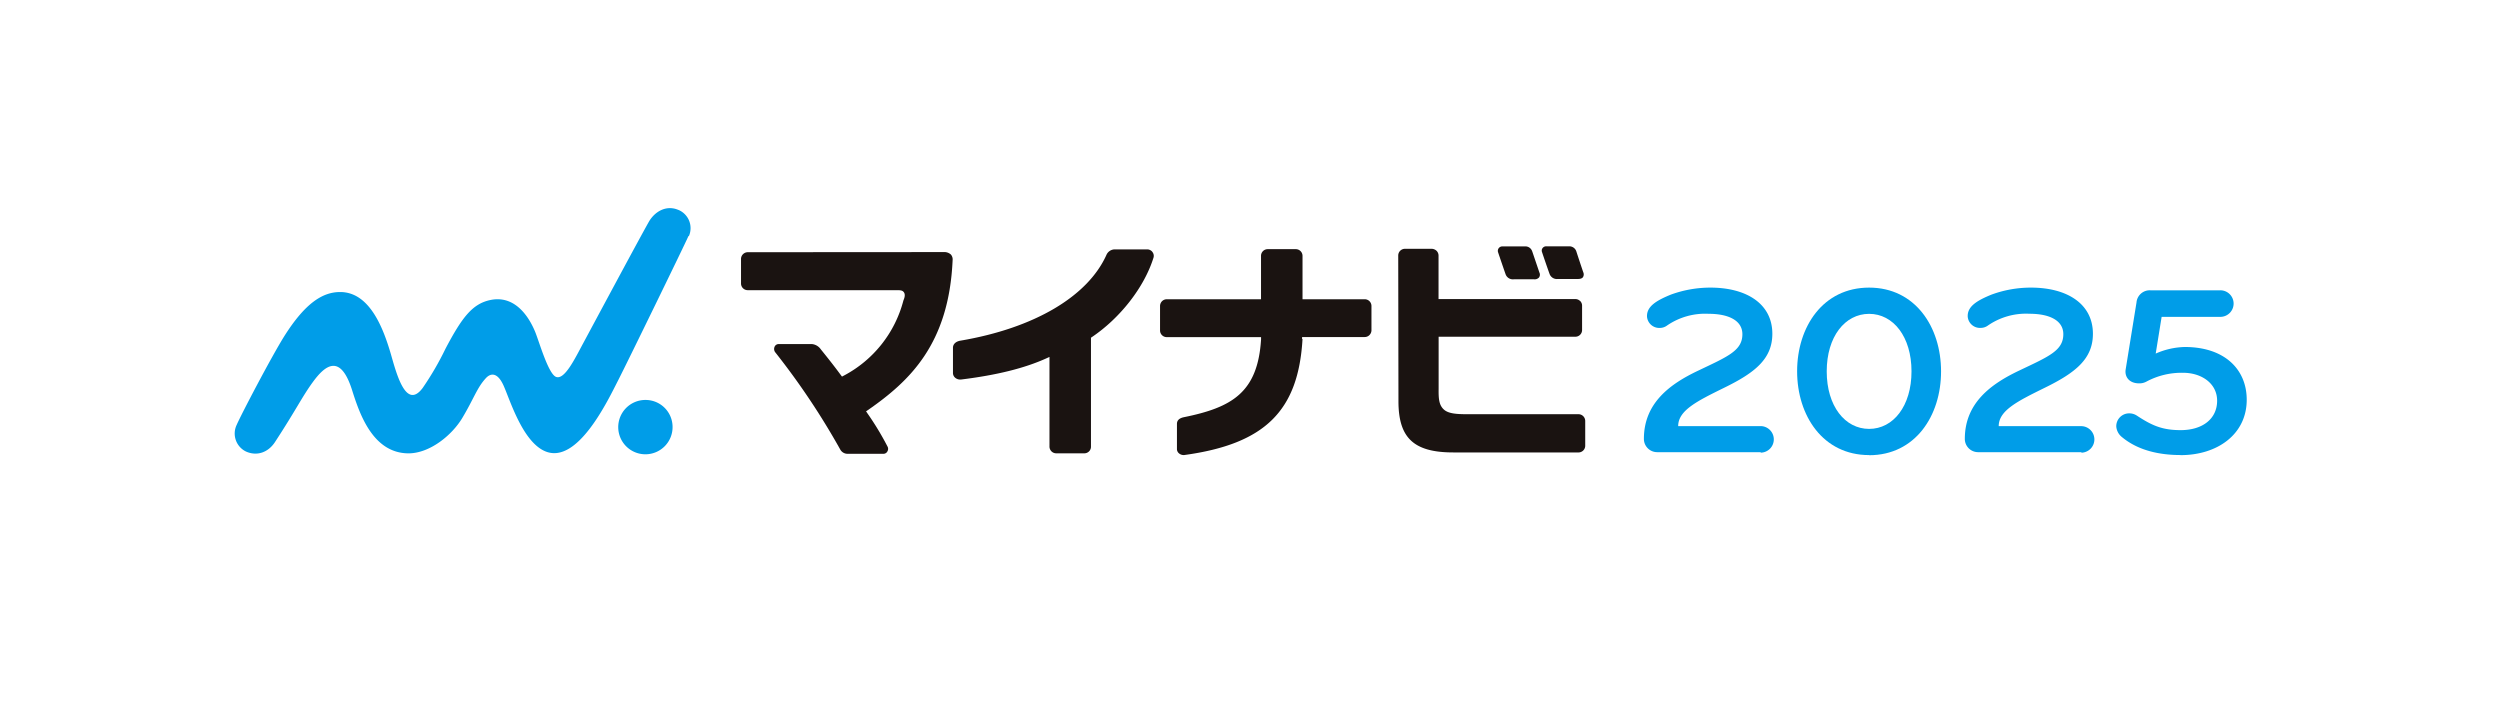 <svg id="レイヤー_1" data-name="レイヤー 1" xmlns="http://www.w3.org/2000/svg" xmlns:xlink="http://www.w3.org/1999/xlink" viewBox="0 0 565 160"><defs><style>.cls-1{fill:none;}.cls-2{fill:#fff;}.cls-3{clip-path:url(#clip-path);}.cls-4{fill:#1a1311;}.cls-5{fill:#009de8;}</style><clipPath id="clip-path"><rect class="cls-1" x="53.06" y="47.04" width="454.69" height="55.85"/></clipPath></defs><rect class="cls-2" width="565" height="160"/><g class="cls-3"><path class="cls-4" d="M357.81,61.51c-.48-1.39-1.21-3.62-1.48-4.45l-.08-.25a1.65,1.65,0,0,0-1.65-1.14h-5.07a1,1,0,0,0-1.09.83,1,1,0,0,0,.06.48c.12.38,1.15,3.41,1.71,4.95a1.76,1.76,0,0,0,1.86,1.12h4.53c.72,0,1-.21,1.15-.41a1.19,1.19,0,0,0,.06-1.13"/><path class="cls-4" d="M346.26,56.77a1.59,1.59,0,0,0-1.63-1.08h-5.07a1,1,0,0,0-1,1.31c.13.41,1.16,3.43,1.71,5a1.75,1.75,0,0,0,1.86,1.12h4.56a1.33,1.33,0,0,0,1.13-.41,1.12,1.12,0,0,0,.08-1.13l-1.61-4.75"/><path class="cls-5" d="M152,96.39a6.14,6.14,0,1,1-6.24-6h.09a6.1,6.1,0,0,1,6.15,6"/><path class="cls-5" d="M155.68,53.38a4.47,4.47,0,0,0-2.26-5.9l-.42-.16c-2.54-.91-5,.48-6.34,2.77-2.11,3.71-13.08,24.18-14.91,27.58s-4.16,8.24-6.08,7.51c-1.77-.68-3.86-8.12-4.75-10.25-1.57-3.77-4.78-8.26-10.13-7.12-4.08.87-6.41,4-10.11,11a66.49,66.49,0,0,1-5.15,8.86c-3.8,5.1-5.94-3.29-7.19-7.63C86.65,74.26,83.58,66,76.88,66c-3.74,0-7.73,2.17-12.7,10.09C61.28,80.74,54.5,93.69,53.5,96a4.52,4.52,0,0,0,2,6l.29.13c2.49,1,4.94,0,6.4-2.29,4.76-7.29,6.07-10.14,8.51-13.49,2.61-3.57,6.15-6.77,8.87,1.81,1.7,5.39,4.69,14.24,12.73,14.3,4.83,0,9.84-4.09,12.18-8,2.65-4.44,3.31-6.81,5.33-9,1-1.09,2.57-1.48,4,1.69s4.29,12.74,9.45,14.86c7.28,3,14.13-11.54,16.5-16.17,1.91-3.73,15-30.57,15.85-32.53"/><path class="cls-4" d="M214.87,57.5a2.2,2.2,0,0,0-1.59-.53h0L169,57a1.53,1.53,0,0,0-1.53,1.56v5.53A1.51,1.51,0,0,0,169,65.58h.25l32.28,0h1.31c.94,0,1.2.17,1.42.45.49.64,0,1.64-.09,1.88a26.82,26.82,0,0,1-13.5,17l-.38.2-.26-.34c-1.64-2.23-2.88-3.77-4.31-5.55l-.21-.26a2.77,2.77,0,0,0-2-1.2h-7.47a1,1,0,0,0-1,.65,1.24,1.24,0,0,0,.12,1.15,165.6,165.6,0,0,1,14.72,22,1.88,1.88,0,0,0,1.67,1h8.11a1,1,0,0,0,.91-.58,1.09,1.09,0,0,0,0-1.08A65.51,65.51,0,0,0,196,93.36l-.27-.4.4-.27c9.47-6.57,18.32-14.94,19.16-33.86a1.71,1.71,0,0,0-.41-1.33"/><path class="cls-4" d="M260.39,56.87a1.51,1.51,0,0,0-1.2-.51l-7.34,0a2.09,2.09,0,0,0-1.75,1.15C245.9,67,233.7,74.18,217,77c-1.09.21-1.61.84-1.63,1.55v5.71a1.4,1.4,0,0,0,.49,1.1,1.76,1.76,0,0,0,1.36.41c8.1-1,14.34-2.56,19.27-4.79l.69-.32,0,20.27a1.53,1.53,0,0,0,1.54,1.52h6.38a1.5,1.5,0,0,0,1.46-1.41l0-24.72.22-.15c6.33-4.26,11.84-11.23,13.93-18a1.41,1.41,0,0,0-.26-1.21"/><path class="cls-4" d="M294.27,76.63l0-.46,14.15,0a1.5,1.5,0,0,0,1.08-.45,1.59,1.59,0,0,0,.45-1V69.16a1.52,1.52,0,0,0-1.55-1.53H294.37v-9.8a1.52,1.52,0,0,0-1.53-1.52h-6.32a1.51,1.51,0,0,0-1.53,1.5h0v9.82l-21.22,0a1.55,1.55,0,0,0-1.17.46,1.58,1.58,0,0,0-.43,1.11v5.52a1.51,1.51,0,0,0,1.56,1.47H264l21,0,0,.52c-.75,12-6.57,15.38-17.51,17.59-.95.22-1.5.68-1.5,1.5v5.68a1.26,1.26,0,0,0,.49,1,1.64,1.64,0,0,0,1.15.36c18.33-2.5,25.81-10.06,26.74-26.24"/><path class="cls-4" d="M357.07,68a1.5,1.5,0,0,0-1-.41h-.26l-30.7,0,0-9.8a1.52,1.52,0,0,0-.44-1.1,1.65,1.65,0,0,0-1.18-.46h-5.92A1.52,1.52,0,0,0,316,57.79h0l.05,32.85c0,8.17,3.27,11.61,12.38,11.61h.72l27.68,0a1.52,1.52,0,0,0,1.43-1.47V95.14a1.53,1.53,0,0,0-1.53-1.53h0l-25.28,0h0c-2.3,0-4-.15-5-.94-1.23-1-1.35-2.48-1.32-4.76l0-11.81,30.87,0a1.51,1.51,0,0,0,1.55-1.49V69.07a1.46,1.46,0,0,0-.47-1.08"/><path class="cls-5" d="M397.91,102.19H374.52a3,3,0,0,1-3-3c0-8.12,5.91-12.41,12.26-15.42,6.68-3.19,10-4.51,10-8.24,0-3.13-3.18-4.61-7.64-4.61a15.18,15.18,0,0,0-9.52,2.74,2.69,2.69,0,0,1-1.45.45,2.78,2.78,0,0,1-2.95-2.59v-.1c0-2.14,2-3.46,5.4-4.84A26,26,0,0,1,386.55,65c8.19,0,14,3.68,14,10.43,0,5.66-3.9,8.79-10.86,12.19-6.08,3-10.42,5.11-10.42,8.68h18.66a3,3,0,0,1,2.95,3,3,3,0,0,1-2.95,3"/><path class="cls-5" d="M422.42,102.85c-10.42,0-16.27-8.89-16.27-18.94S412,65,422.42,65s16.26,8.89,16.26,18.94-5.85,18.94-16.26,18.94m0-31.95c-5.46,0-9.58,5.16-9.58,13s4.12,13,9.58,13,9.58-5.16,9.58-13-4.12-13-9.58-13"/><path class="cls-5" d="M470.41,102.19H447a3,3,0,0,1-2.95-3c0-8.12,5.91-12.41,12.26-15.43,6.69-3.19,10-4.5,10-8.24,0-3.13-3.18-4.61-7.64-4.61a15.16,15.16,0,0,0-9.52,2.74,2.69,2.69,0,0,1-1.45.45,2.78,2.78,0,0,1-3-2.59s0-.07,0-.1c0-2.14,2-3.46,5.41-4.84A25.79,25.79,0,0,1,459,65c8.19,0,14,3.68,14,10.44,0,5.65-3.9,8.78-10.87,12.19-6.07,3-10.42,5.11-10.42,8.68h18.67a3,3,0,0,1,2.95,3,3,3,0,0,1-2.95,3"/><path class="cls-5" d="M492.82,102.84c-4.73,0-9.58-1-13.26-4.06a3.39,3.39,0,0,1-1.28-2.36,2.91,2.91,0,0,1,2.79-3h.16a3.1,3.1,0,0,1,1.67.49c3.35,2.2,5.68,3.3,9.92,3.3,5,0,8.25-2.58,8.25-6.65,0-3.9-3.51-6.31-7.69-6.31a16.78,16.78,0,0,0-8.3,2,3.29,3.29,0,0,1-1.62.39c-2.29,0-3.29-1.49-3.07-3.08l2.46-15.21A3,3,0,0,1,486,65.61h15.71a3,3,0,1,1,.17,6H488.53l-1.34,8.3a17.16,17.16,0,0,1,6.57-1.49c9,0,14,5.06,14,11.92,0,7.86-6.69,12.52-14.93,12.52"/></g></svg>